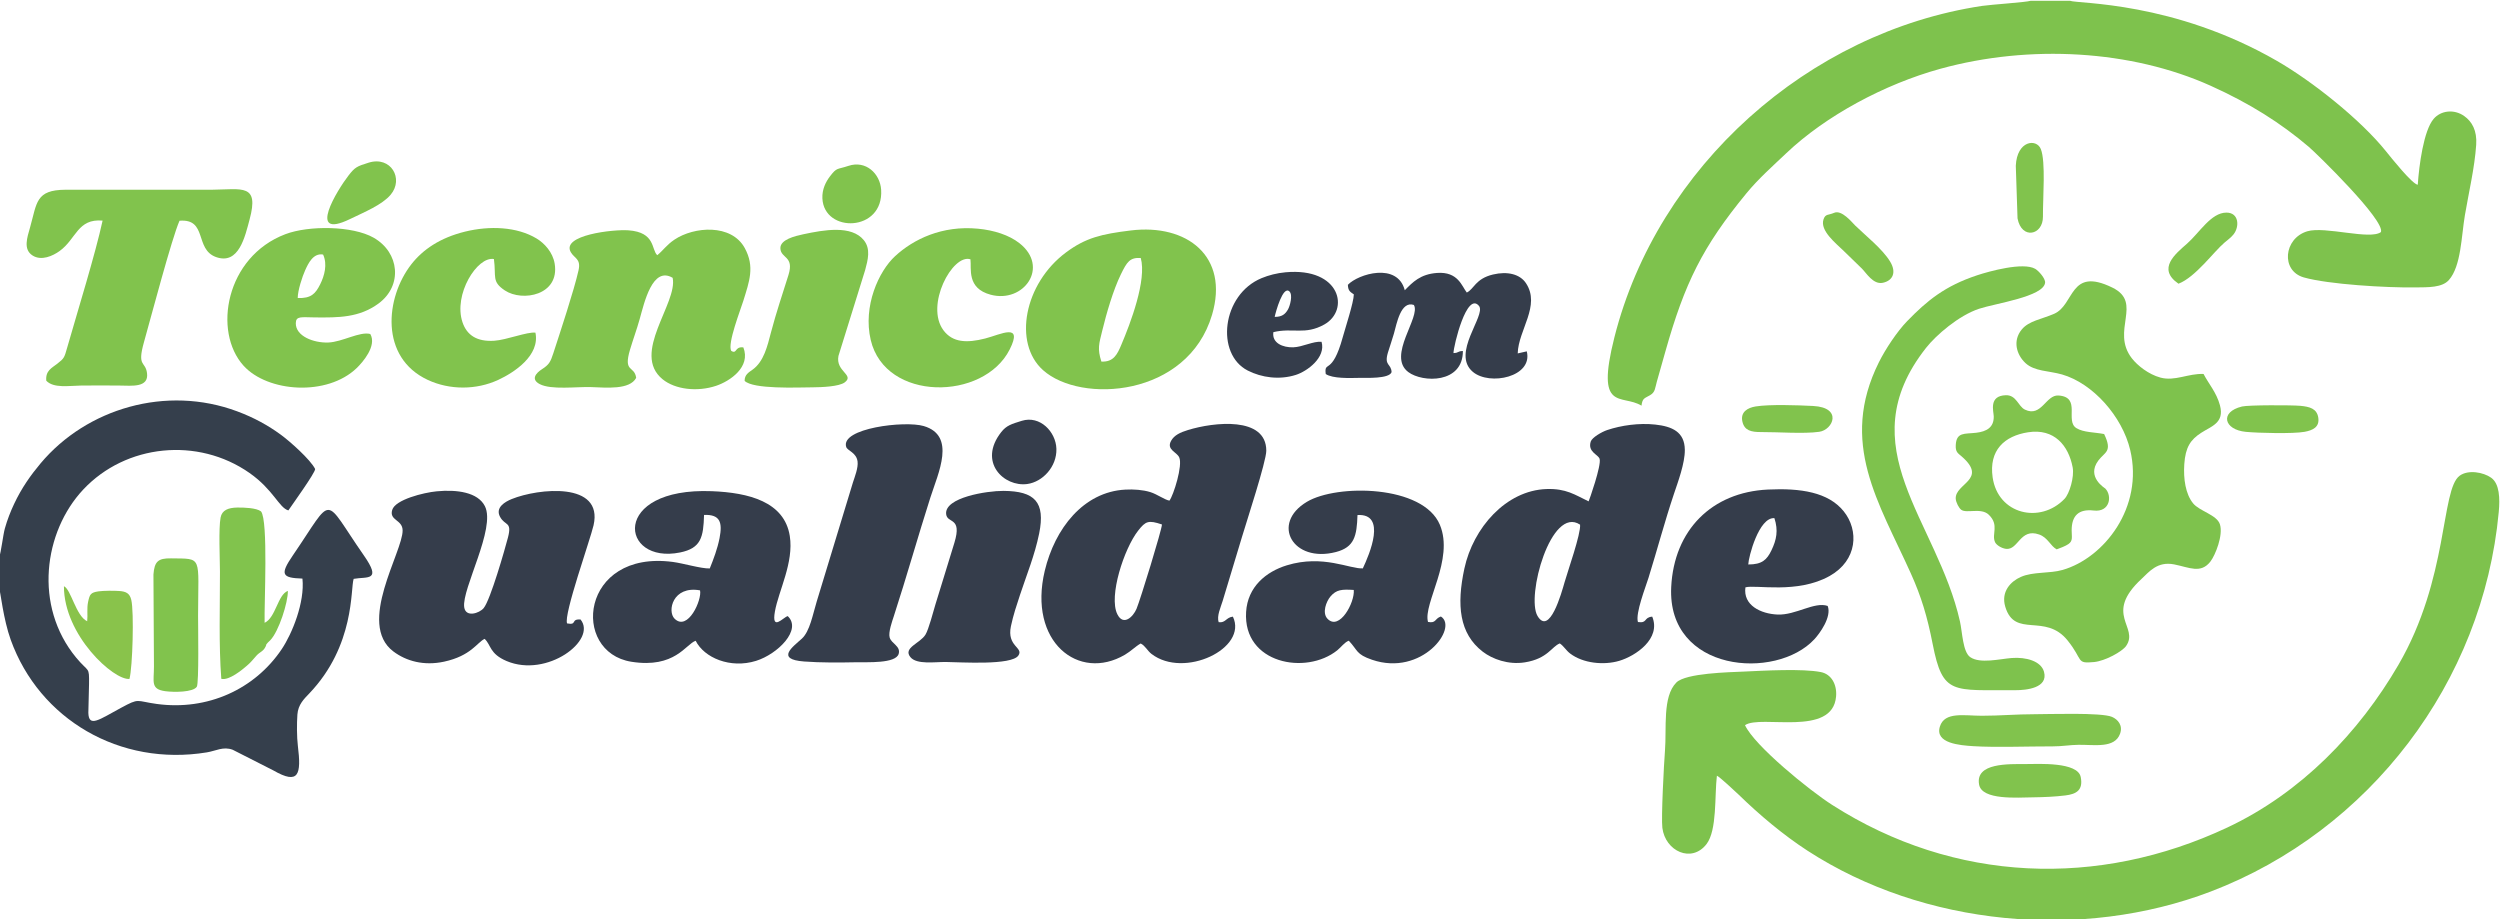 <?xml version="1.0" encoding="UTF-8"?>
<!DOCTYPE svg PUBLIC "-//W3C//DTD SVG 1.1//EN" "http://www.w3.org/Graphics/SVG/1.1/DTD/svg11.dtd">
<!-- Creator: CorelDRAW 2019 (64 Bit) -->
<svg xmlns="http://www.w3.org/2000/svg" xml:space="preserve" width="233.038mm" height="85.702mm" version="1.1" style="shape-rendering:geometricPrecision; text-rendering:geometricPrecision; image-rendering:optimizeQuality; fill-rule:evenodd; clip-rule:evenodd"
viewBox="0 0 23303.8 8570.2"
 xmlns:xlink="http://www.w3.org/1999/xlink">
 <defs>
  <style type="text/css">
   <![CDATA[
    .fil4 {fill:#89C34B}
    .fil3 {fill:#81C34D}
    .fil0 {fill:#7EC24D}
    .fil1 {fill:#353F4C}
    .fil2 {fill:#353D4B}
   ]]>
  </style>
 </defs>
 <g id="Camada_x0020_1">
  <g id="_2488576694768">
   <path class="fil0" d="M19295.88 7.52l-367.67 0c-38.77,13.32 -370.23,35.17 -451.54,47.4 -1618.29,243.33 -3026.2,1498.4 -3428.25,3090.46 -177.83,704.15 67.38,522.95 252.74,636.17 8.84,-71.69 29.04,-68.05 79.87,-97.68 49.63,-28.93 45.67,-64.97 63.17,-125.95 27.08,-94.36 53.69,-189.49 80.51,-284.36 179.57,-635.1 344.48,-972.56 755.05,-1472.12 111.24,-135.36 245.43,-253.95 370.08,-372.4 367.44,-349.16 916.49,-644.7 1438.28,-788.2 832.42,-228.92 1777.8,-174.79 2518.11,158.4 365.18,164.35 654.79,348.18 914.91,569.35 74.5,63.35 713.29,686.34 672.72,794.66 -101.07,75.84 -521.89,-56.81 -686.61,-7.24 -220.16,66.25 -248.58,368.57 -31.92,430.1 228.44,64.88 770.87,96.93 1039.92,93.14 119.31,-1.68 248.5,3.28 312.58,-69.46 113.84,-129.21 115.45,-406.49 148.63,-602.71 35.64,-210.8 91.18,-443.67 105.49,-657.69 8.9,-133.04 -39.41,-216.44 -111.74,-267.66 -94.33,-66.8 -217.26,-52.32 -284.68,26.1 -93.03,108.19 -136.11,432.69 -148.21,614.29 -50.31,-4.2 -250.34,-254.74 -296.96,-312.82 -235.15,-292.96 -684.33,-651.02 -1017.2,-842.6 -965.43,-555.66 -1853.78,-530.58 -1927.28,-559.18z"/>
   <path class="fil0" d="M16004.07 7230.95c16.87,2.62 177.91,152.04 203.6,177.09 189.82,185.11 413.92,374.33 640.79,521.56 1085.15,704.26 2557.55,839.54 3757.77,381.39 1479.98,-564.93 2538.6,-1950.39 2685.9,-3537.88 11.62,-125.17 8.58,-263.59 -71.04,-320.19 -71.57,-50.88 -213.81,-77.47 -294.1,-17.92 -175.83,130.42 -100.5,955.82 -570.66,1763.46 -365.3,627.5 -904.87,1191.74 -1595.44,1515.8 -1199.59,562.94 -2539.28,519.42 -3682.54,-211.46 -213.05,-136.21 -722.77,-550.01 -812.31,-743.01 146.44,-101.43 817.83,115.14 849.06,-268.3 9.19,-112.86 -44.86,-207.27 -141.38,-226.56 -169.95,-33.96 -530.61,-13.61 -717.41,-4.89 -135.96,6.35 -542.01,13.86 -629.89,101.83 -131.27,131.42 -89.57,426.16 -106.5,638.53 -9.6,120.36 -36.02,622.99 -24.24,716.25 27.69,219.05 273.62,331.26 411.68,151.46 99.7,-129.84 74.22,-450.43 96.71,-637.16z"/>
   <path class="fil1" d="M-6.69 5188.87l0 298.61c10.44,23.07 37.21,283.96 106.98,477.35 267.13,740.35 1016.44,1181.39 1827.88,1048.4 85.09,-13.94 152.63,-57.46 241.04,-24.32l379.51 192.84c238.22,136.77 260.65,37.54 227.79,-229.6 -10.17,-82.73 -10.23,-206.97 -4.42,-291.1 6.44,-93.19 62.23,-146.2 109.73,-195.87 429.91,-449.59 383.69,-979.76 414.85,-1069.44 128.77,-22.71 264.36,24.62 94.43,-219.2 -388.57,-557.56 -270.17,-571.35 -661.42,0.64 -121.76,178.01 -103.33,210 89.49,216.07 23.1,222.1 -96.42,513.39 -192.06,656.27 -251.59,375.91 -693.87,577.02 -1165.97,512.33 -197.42,-27.05 -157.51,-58.56 -333.4,36.37 -202.99,109.57 -300.61,186.67 -304.29,45.88l6.5 -268.88c1.78,-166.97 -1.65,-102.31 -119.02,-243.87 -400.02,-482.46 -302.25,-1176.09 64.38,-1567.47 397.45,-424.27 1068.15,-492.82 1550.48,-155.14 223.2,156.28 274.87,324.02 362.08,349.11 29.85,-44.48 252.07,-352.5 249.74,-385.95 -42.89,-87 -235.51,-258.12 -318.7,-318.94 -119.79,-87.57 -249.2,-159.49 -407.59,-218.58 -661.68,-246.81 -1402.88,-27.54 -1832.82,484.63 -90.3,107.57 -176.45,227.9 -247.14,378.58 -34.11,72.7 -62.5,144.93 -86.01,227.84 -16.72,58.98 -35.93,228.15 -52.04,263.44z"/>
   <path class="fil0" d="M20540.46 3486c-141.7,-6.3 -266.87,69.96 -401.27,33.84 -112.19,-30.15 -215.99,-113.87 -267.12,-179.84 -199.88,-257.9 108.15,-517.24 -181.48,-659.12 -401.71,-196.78 -349.61,160.17 -543.36,244.45 -116.88,50.85 -234.53,64.81 -301.47,146.01 -87.4,106.02 -47.96,236.14 34.44,312.9 84.45,78.67 219.17,71.44 340.65,106.3 285.96,82.07 561.11,388.91 635.99,704.47 126.95,534.98 -244.24,1006.26 -629.91,1117.64 -123.42,35.64 -275.5,14.44 -390.8,65.66 -93.42,41.5 -185.89,137.19 -144.02,277.34 89.07,298.06 371.24,54.16 580.65,314.03 149.47,185.48 75.55,218.24 247.51,201.63 101.94,-9.85 261.46,-96.76 298.59,-150.25 123.31,-177.64 -214.5,-293.08 143.85,-625.12 68.6,-63.55 146.21,-166.09 303.71,-134.81 141.76,28.16 248.64,89.62 338.67,-27.44 45.85,-59.61 119.36,-244.53 88.3,-345.04 -27.81,-89.95 -190.44,-122.91 -250.43,-196.72 -70.09,-86.23 -91.38,-227.19 -82.06,-365.11 10.77,-159.47 59.08,-227.81 155.42,-290.92 95.56,-62.58 221.18,-92.73 177.17,-257.11 -32.33,-120.75 -105.65,-200.66 -153.03,-292.79z"/>
   <path class="fil2" d="M10831.19 4888.85c0.05,45.44 -202.57,704.72 -237.07,786.44 -31.43,74.44 -122.95,163.9 -179.07,49.89 -82.44,-167.45 63.12,-611.17 193.81,-778.15 70.26,-89.77 95.7,-100.48 222.33,-58.18zm529.16 910.87c-20.64,-56.61 18.99,-139.25 36.8,-198.42l180.38 -597.56c41.19,-138.07 226.08,-702.63 226.23,-801.81 0.48,-323.51 -489.61,-267.43 -729.69,-193.59 -71.8,22.09 -128.92,47.96 -158.09,101.54 -44.53,81.79 52.08,102.16 75.96,152.98 35.07,74.61 -53.06,353.77 -90.83,403.7 -41.33,-5.79 -115.95,-60.42 -178.62,-79.57 -69.19,-21.14 -153.65,-27.34 -232.81,-23.11 -391.93,20.95 -657.29,364.98 -750.78,756.22 -158.4,662.9 315.61,1036.1 747.16,782.94 57.8,-33.91 97.02,-76.71 146.83,-104.76 42.73,21.02 61.87,67.25 100.86,97.29 303.48,233.81 900.95,-51.55 758.67,-347.6 -64.88,7.27 -66.97,60.47 -132.07,51.75z"/>
   <path class="fil2" d="M14728.68 4890.62c8.81,83.61 -116.09,436.41 -144.4,536.57 -28.36,100.33 -140.17,500.86 -251.86,315.23 -108.59,-180.45 125.06,-1032.31 396.26,-851.8zm539.34 907.63c-24.85,-81.58 71.37,-324.61 98.31,-411.32 81.61,-262.64 150.99,-525.13 237.46,-783.34 36.6,-109.29 102.71,-285.1 101.38,-410.56 -1.78,-168.09 -119.46,-218.28 -275.48,-235.45 -150.74,-16.6 -317.77,7.32 -447.82,50.96 -52.01,17.45 -141.83,69.97 -153.61,107.11 -30.92,97.45 69.61,120.32 82.61,161.61 18.61,59.06 -97.69,389.2 -102.62,396.16 -127.4,-60.89 -208.96,-121.44 -393.5,-114.88 -376.67,13.41 -682.74,361.66 -764.44,740.99 -73.3,340.37 -48.25,606.2 171.08,775 89.21,68.66 237.92,124.3 392.72,99.53 213.88,-34.22 250.86,-148.81 325.92,-176.54 38.63,27.11 57.77,64.93 95.85,94 120.74,92.15 314.39,111.01 457.91,68.44 153.17,-45.45 392.28,-206.63 307.52,-412.23 -82.11,7.67 -41.85,63.61 -133.29,50.52z"/>
   <path class="fil2" d="M5286.28 5811.25c-35,-78.22 216.68,-782.74 246.68,-915.13 92.63,-408.77 -514.35,-344.59 -762.4,-244.46 -62.59,25.27 -156.29,79.28 -109.29,166.14 47.1,87.04 113.37,40.37 73.66,192.74 -26.97,103.48 -162.75,580.92 -226.47,658.1 -39.71,48.09 -167.84,90.15 -181.45,-8.86 -23.54,-171.29 296.96,-735.3 193,-941.45 -65.29,-129.47 -259.03,-156.71 -449.54,-138.47 -121.93,11.68 -385.9,77.18 -414.5,173.5 -29.61,99.75 95.83,88.87 97.08,190.57 2.48,200.54 -429.68,869.95 -86.32,1128.45 120.72,90.88 285.25,135.85 472.51,95.37 251.62,-54.41 307.42,-178.73 378.13,-212.71 61.51,57.18 44.05,138.43 204.74,206.78 376.53,160.14 846.21,-195.38 689.34,-387.38 -95.64,-5.45 -26.76,55.38 -125.17,36.81z"/>
   <path class="fil2" d="M6525.41 5503.05c20.11,86.72 -113.74,386.1 -237.57,263.95 -70.08,-69.12 -17.4,-309.76 237.57,-263.95zm817.25 240c-41.05,10.46 -152.81,147.21 -119.29,-43.07 33.92,-192.5 177.76,-456.37 138.61,-704.04 -50.43,-319.07 -382.8,-403.75 -725.6,-417.27 -949.54,-37.46 -858.09,686.01 -296.1,570.97 194.08,-39.73 216.76,-141.18 222.48,-349.8 151.93,-5.77 172.4,71.33 144.58,215.89 -18.71,97.24 -56.58,197.71 -91.3,283.14 -81.79,2.27 -244.92,-47.66 -344.3,-60.76 -861.95,-113.64 -953.33,840.87 -385.78,930.6 405.28,64.07 505.97,-163.73 598.54,-195.88 79.71,159 323.15,262.29 563.05,187.44 201.89,-62.98 430.21,-290.28 295.11,-417.22z"/>
   <path class="fil2" d="M12619.26 5499.27c10.52,117.27 -133.66,383.01 -244.43,269.12 -53.81,-55.33 -11.45,-162.89 27.06,-208.2 55.04,-64.75 106.59,-67.99 217.37,-60.92zm691.86 298.25c-47.51,-171.62 246.93,-581.66 110.42,-906.19 -156.56,-372.21 -960.03,-380.96 -1239.84,-213.37 -338.6,202.79 -130.5,572.18 271.14,467.76 172.1,-44.74 195,-149.62 200.94,-344.67 275.14,-16.58 112,365.23 49.81,497.11 -117.46,7.97 -371.76,-131.53 -707.85,-28.64 -194.94,59.68 -365.6,200.86 -380.13,434.54 -30,482.59 558.17,591.94 849.84,357.8 33.91,-27.22 69.58,-77 107.59,-89.35 85.56,91.04 65.98,126.11 216.3,177.48 465.44,159.07 807.26,-299.16 642.02,-403.25 -60.66,20.77 -41.85,65.44 -120.24,50.78z"/>
   <path class="fil3" d="M5930.17 3522.28c-16.2,-118.05 -122.48,-44.08 -57.32,-263.07 29.34,-98.61 62,-185.09 90.08,-285.34 42.57,-151.9 118.81,-496.18 307.28,-384.15 49.57,235.62 -389.88,704.34 -93.89,945.53 117.79,95.98 323.94,119.52 498.56,61.16 128.77,-43.04 326.26,-174.86 254.32,-358.27 -83.86,-10.13 -56.26,66.04 -112.9,32.54 -37.63,-65.99 86.98,-383.31 112.77,-466.7 55.9,-180.83 107.91,-317.51 13.62,-491.06 -124.45,-229.07 -473.02,-201.82 -655.76,-79.15 -75.14,50.44 -103.11,98.76 -160.22,145.03 -56.77,-51.8 -14.57,-213.5 -268.65,-231.93 -143.16,-10.38 -629.05,45.06 -537.2,204.06 33.91,58.71 96.03,61.08 72.15,168.11 -41.55,186.28 -172.23,580.17 -235.74,775.48 -25.62,78.78 -39.58,104.96 -104.39,146.43 -58.36,37.35 -106.77,95.41 -21.31,139.76 107.13,55.6 343.35,22.96 478.23,27.56 143.74,4.91 359.68,27.33 420.37,-85.99z"/>
   <path class="fil3" d="M956.32 2056.36c-66.61,308.01 -231.62,839.95 -328.66,1179.13 -28.22,98.64 -27.39,103.26 -94.69,155.75 -50.31,39.24 -110.37,64.13 -101.46,157.87 68.64,71.54 207.54,46.64 321.77,44.94 121.26,-1.81 245.21,-0.97 366.57,-0.01 106.8,0.85 268.3,21.94 250.67,-115.28 -14.85,-115.53 -94.97,-54.02 -28.43,-289.7 63.47,-224.83 260.22,-971.68 331.27,-1131.48 262.11,-21.35 139.08,265.76 339.72,338.29 214.67,77.59 271.59,-195.11 313.52,-350.08 90.77,-335.48 -67.64,-280.38 -348.43,-277.31l-1368 0.15c-278.72,1.58 -264.9,121.29 -329.82,350.71 -27.17,96.01 -65.59,204.63 22.41,261.78 82.91,53.83 190.54,3.77 252.36,-40.78 157.04,-113.16 166.79,-304.58 401.2,-283.98z"/>
   <path class="fil2" d="M16296.45 5261.77c1.81,-68.37 98.96,-442.98 243.74,-431.73 37.57,115.43 19.52,202.04 -27.44,299.65 -42.01,87.33 -87.06,132.6 -216.3,132.08zm-26.44 213.21c94.03,-27.4 483.41,64.18 786,-106.48 259.5,-146.35 273.15,-425.32 130.02,-602.59 -144.13,-178.52 -401.41,-217.05 -706.2,-202.6 -524.76,24.88 -875.4,379.1 -901.61,908.31 -39.4,795.26 976.44,873.75 1334.71,486.9 47.64,-51.43 163.43,-207.79 123.96,-310.21 -123.64,-42.68 -298.35,87.42 -467.38,80.2 -157.35,-6.73 -322.7,-86.93 -299.5,-253.53z"/>
   <path class="fil3" d="M10266.56 3370.38c-39.13,-121.18 -21.42,-166.32 7.83,-287.07 39.65,-163.61 102.21,-378.8 173.37,-524.92 57.42,-117.92 84.23,-159.34 185.8,-153.61 57.5,204.85 -95.92,608.94 -181.82,810.75 -36.13,84.87 -70.35,161.09 -185.18,154.85zm273.73 -1222.14c-272.18,33.34 -418.74,67.43 -602.93,204.29 -391.77,291.1 -494.79,846.28 -215.44,1097.23 352.74,316.89 1348.81,251.99 1576.07,-514.93 161.68,-545.58 -233.96,-850.75 -757.7,-786.59z"/>
   <path class="fil2" d="M7887.93 4166.2c11.44,36 95.09,51.29 105.88,135.66 7.55,59.05 -26.68,143.69 -43.07,195.01l-337.89 1111c-35.8,117.05 -63.52,276.9 -138.1,345.09 -80.24,73.36 -251.45,192.81 20.81,213.16 153.69,11.5 327.29,10.36 481.9,7.16 105.72,-2.19 373.89,14.32 399.74,-79.13 19.84,-71.7 -66.85,-93.18 -84.11,-151.23 -14.43,-48.55 24.36,-155.1 38.04,-197.16 121.77,-374.56 226.02,-747.27 341.1,-1107.17 74.02,-231.47 242.18,-577.46 -61.68,-667.21 -176.86,-52.24 -778.01,20.49 -722.62,194.82z"/>
   <path class="fil0" d="M18786.92 6433.66c103.23,0.33 307.97,-21.06 266.21,-171.93 -27.4,-98.98 -166.24,-138.73 -301.45,-128.06 -112.83,8.9 -293.15,55.06 -385.57,-7.74 -70.24,-47.73 -73.73,-232.5 -96.26,-333.07 -211.24,-942.97 -1044.52,-1624.36 -316.44,-2549.83 94,-119.48 304.64,-301.62 493.94,-364.63 151.62,-50.47 601.95,-112.67 616.07,-243.02 4.26,-39.32 -60.69,-111.34 -91.95,-129.37 -112.73,-65.03 -430.28,23.13 -541.01,59.84 -300.98,99.77 -467.03,236.16 -653.76,428.66 -91.38,94.2 -200.75,258.33 -262.19,381.68 -375.34,753.51 0.28,1308.5 298.2,1970.84 96.34,214.16 152.47,399.53 202.56,655.75 94.08,481.18 185.08,427.76 771.65,430.88z"/>
   <path class="fil3" d="M2775.26 2778.04c-0.12,-70.72 43.38,-201.62 69.18,-258.59 29.28,-64.65 75.47,-162.72 167.24,-146.68 42.51,91.14 12.15,199.27 -27.34,277.95 -42.69,85.08 -82.92,132.3 -209.08,127.32zm676.26 335.21c-99.12,-25.42 -259.91,74.46 -391.25,79.5 -136.33,5.23 -304.59,-59.02 -302.99,-180.02 0.91,-68.26 49.81,-55.26 177.56,-53.94 219.46,2.26 414.39,2.84 594.23,-129.96 225.85,-166.78 195.5,-476.22 -47.42,-613.76 -195.11,-110.48 -602.06,-115.39 -821.89,-31.97 -556.36,211.11 -677.3,908.21 -389.39,1225.82 225.11,248.33 779.09,287.86 1055.24,21.39 52.68,-50.84 190.4,-206.24 125.91,-317.06z"/>
   <path class="fil2" d="M12564.32 2654.77c1.81,56.12 20.65,64.95 55.51,89.43 -1.04,74.12 -79.81,313.26 -103.65,400.19 -99.26,361.94 -175.19,211.12 -158.16,342.11 65.18,43.74 224.07,37.54 313.37,35.87 58.82,-1.09 278.94,10.82 300.38,-53.75 -4.01,-81.51 -71.27,-57.05 -34.47,-181.16 17.99,-60.66 38.87,-115.95 56.03,-177.1 26.32,-93.81 64.16,-308.88 186.1,-267.78 67.72,111.68 -253.12,474.6 -51.82,625.68 133.09,99.89 509.53,108.71 508.79,-196.34 -52.13,0.86 -35.54,18.17 -87.8,19.25 0.95,-66.67 124.32,-581.82 239.17,-438.08 63.56,89.85 -262,441.59 -58.73,613.05 157.25,132.65 562.27,47.26 503.01,-191.04l-84.56 19.26c5.52,-218.87 216.01,-445.48 76.83,-654.79 -55.71,-83.79 -171.58,-113.11 -307.37,-80.73 -164.17,39.16 -177.65,137.28 -244.18,168.1 -46.18,-58.26 -80.56,-197.24 -277.55,-182.77 -156.01,11.47 -226.42,85.96 -300.45,161.36 -69.19,-263.85 -434.52,-151.67 -530.45,-50.76z"/>
   <path class="fil3" d="M9046.03 2417.1c11.26,85.42 -37.53,269.88 188.71,330.19 307.36,81.93 552.59,-258.13 266.88,-481.29 -96.82,-75.62 -236.53,-119.91 -384.77,-134.13 -336.29,-32.26 -602.21,98.8 -772.31,255.04 -154.26,141.69 -301.98,467.27 -228.04,782.16 135.64,577.71 1053.64,568.85 1295.27,88.7 128.17,-254.68 -82.97,-139.75 -228.32,-102.5 -170.96,43.81 -302.68,38.22 -388.2,-75.26 -175.23,-232.52 83.62,-716.98 250.78,-662.91z"/>
   <path class="fil3" d="M4991.05 3100.74c-76.45,-9.22 -269.34,68.25 -383.97,75.55 -161.85,10.3 -255.14,-51.77 -295.86,-172.14 -87.54,-258.78 138.01,-617.88 292.87,-589.4 22.45,166.39 -23.25,209.29 102.08,292.63 163.5,108.74 512.09,44.46 464.3,-249.15 -17.54,-107.7 -96.29,-191.28 -168.24,-234.78 -183.6,-111 -439.51,-120.44 -667.67,-64.3 -232.9,57.31 -393.07,167.11 -500.15,304.27 -242.07,310.08 -297.57,868.38 153.71,1078.24 205,95.33 452.81,93.87 655.81,-0.28 149.19,-69.2 391.2,-227.5 347.12,-440.64z"/>
   <path class="fil2" d="M8819.49 4792.24c9.9,91.72 151.49,21.72 77.09,266.53 -28.42,93.53 -58.99,191.56 -88.36,287.86 -29.02,95.14 -58.98,190.01 -88.29,286.75 -20.59,67.95 -62.84,232.95 -93.2,282.55 -50.02,81.74 -211.97,122.11 -140.41,209.38 58.99,71.94 227.63,44.02 331.72,45.41 141.18,1.87 611.35,33.14 674.79,-60.15 51.95,-76.39 -110.01,-82.04 -69.32,-274 21.73,-102.5 54.08,-199.2 84.62,-291.49 62.48,-188.78 137.18,-369.18 178.33,-571.48 60.09,-295.47 -42.31,-395.7 -332.05,-397.75 -155.48,-1.09 -551.61,61.74 -534.92,216.39z"/>
   <path class="fil3" d="M6941.13 3550.54c81.1,78.75 485.45,61.17 634.01,59.92 81.47,-0.69 247.66,-6.14 300.51,-47.23 90.4,-70.31 -88.81,-100.56 -59.9,-245.77l248.51 -799.11c26.56,-97.55 52.97,-198.39 -11.49,-278.75 -115,-143.37 -373.22,-96.81 -564.93,-55.89 -76.18,16.26 -216.21,49.24 -213.47,130.77 3.23,96.45 131.15,69.99 75.29,249.04 -56.45,180.92 -113.71,347.51 -162.8,534.52 -33.35,127.05 -66.02,271.78 -171.49,347.39 -36.92,26.47 -75.17,47.51 -74.24,105.11z"/>
   <path class="fil3" d="M18905.32 4029.32c243.91,-37.6 376.53,123.99 415.12,327.38 16.7,88.06 -29.4,244.87 -76.28,293.71 -225.37,234.78 -620,146.12 -669.75,-200.83 -36.19,-252.36 109.87,-386.19 330.91,-420.26zm405.74 914.96c-0.28,-137.52 65.24,-201.78 205.87,-185.35 151.87,17.75 173.71,-137.62 107.47,-205.23 -4.95,-5.05 -177.78,-107.54 -65.8,-259.48 60.73,-82.39 136.11,-80.97 55.15,-248.37 -86.34,-17.12 -191.96,-14.03 -258.23,-54.94 -109.58,-67.64 48.24,-289.46 -167.22,-304.32 -117.99,-8.15 -158.32,206.29 -312.93,131.69 -63.08,-30.44 -78.71,-136.94 -177.64,-134.24 -162.19,4.41 -114.3,148.52 -113.07,196.35 2.68,104.07 -66.78,142.28 -163.84,153.59 -108.48,12.65 -183.59,-7.74 -190.18,114.37 -3.58,66.18 19.93,75.6 55.85,106.91 246.91,215.25 -63.87,251.15 -56.13,393.54 1.88,34.57 30.18,87.67 51.2,103.04 50.77,37.12 185.95,-22.97 257.6,46.85 99.47,96.94 23,179.44 57.84,255.34 11.72,25.53 58.38,56.51 101.22,61.97 116.07,14.79 130.79,-196.9 309.78,-133.66 81.6,28.82 104.85,107.07 163.37,138.55 28.97,-10.25 83.23,-30.88 109.54,-49.34 43.6,-30.59 30.27,-65.23 30.15,-127.27z"/>
   <path class="fil2" d="M11881.93 2953.98c10.49,-48.83 77.46,-294.32 137.33,-237.52 34.42,32.65 4.5,137.01 -13.08,167.57 -25.93,45.07 -56.28,70.1 -124.25,69.95zm437.03 232.24c-77.36,-7.52 -176.86,48.62 -264.32,51.27 -94.94,2.88 -200.01,-38.78 -184.89,-141.33 180.38,-43.8 294.21,29.61 474.49,-71.22 239.66,-134.05 153.02,-533.92 -361.52,-486.77 -80.07,7.34 -156.99,27.36 -222.42,54.39 -372.45,153.88 -430.98,708.05 -129.2,861.61 129.79,66.05 295.88,89.14 448.82,40.17 103.78,-33.22 281.44,-161.39 239.04,-308.12z"/>
   <path class="fil3" d="M2062.86 6327.55c73.22,18.67 198.85,-88.13 237.91,-121.62 39.91,-34.21 49.12,-48.75 87.27,-91.73 36.42,-41.05 65.56,-38.67 88.95,-89.55 13.36,-29.06 -8.55,-2.03 19.19,-34.37 6.41,-7.48 15.99,-15.04 22.81,-22.01 80.41,-82.3 166.61,-355.42 164.31,-460.49 -95.07,35.62 -111.88,248.59 -216.77,297.79 -4.81,-174.22 35.48,-952.84 -33.52,-1038.61 -42.19,-32.69 -159.31,-37.11 -222.71,-35.83 -81.77,1.66 -141.06,23.66 -154.09,92.86 -19.79,105.18 -6.1,382.68 -5.93,504.85 0.45,317.4 -11.69,686.61 12.58,998.71z"/>
   <path class="fil3" d="M1435.06 6214.24c0.22,140.83 -34.23,210.08 106.35,228.85 80.19,10.71 259.09,10.76 293.07,-41.63 21.13,-32.57 11.68,-574 11.78,-661.22 1.28,-565.8 45.87,-530.67 -252.7,-535.5 -121.2,-1.96 -154.03,30.3 -163.28,150.46l4.78 859.04z"/>
   <path class="fil3" d="M19761.9 6840.28c28.51,-77.39 -18.86,-133.65 -74.94,-157.93 -98.28,-42.54 -596.37,-24.77 -721.23,-24.76 -171.61,0 -323.68,14.3 -491.74,14.3 -164.89,0 -346.65,-40.55 -391.11,100.06 -49.92,157.86 188.27,175.58 310.39,183.43 206.86,13.3 514.32,1.36 742.34,1.94 85.49,0.23 159.33,-13.87 241.4,-14.6 149.76,-1.34 334.47,34.45 384.89,-102.44z"/>
   <path class="fil4" d="M918.57 5512.38c-74.11,10.67 -82.41,27.69 -97.46,98.89 -13.14,62.13 -1.52,118.65 -8.4,179.8 -105.37,-48.63 -150.48,-298.51 -216.81,-326.6 -0.36,457.84 464.53,879.39 610.91,864.01 29.6,-110.41 43.45,-624.02 17.06,-736.2 -14.54,-61.87 -48.9,-78.86 -112.73,-83.3 -49.11,-3.42 -145.1,-3.44 -192.57,3.4z"/>
   <path class="fil2" d="M9524.85 3922.58c-96.7,29.98 -143.35,43.41 -192.14,105.66 -219.59,280.17 26.55,513.14 243.11,483.44 142.88,-19.6 276.2,-161.04 271.46,-327.75 -4.52,-158.91 -153.16,-313.83 -322.43,-261.35z"/>
   <path class="fil3" d="M18448.34 7314.28c27.14,145.76 355.35,120.15 508.45,117.93 99.98,-1.44 199.63,-5.64 295.93,-17.59 101.86,-12.64 166.97,-48.45 142.81,-171.53 -28,-142.68 -394.87,-121.45 -510.27,-120.98 -160.64,0.64 -475.21,-13.51 -436.92,192.17z"/>
   <path class="fil3" d="M7908.89 1546.08c-108.38,36.35 -106.79,11.6 -172.66,98.29 -38.26,50.35 -74.22,120.4 -70.31,204.85 15.17,327.6 572.93,314.86 547.73,-80.25 -9.58,-150.27 -142.6,-277.27 -304.76,-222.89z"/>
   <path class="fil3" d="M3436.05 1516.37c-110.27,34.33 -127.39,42.55 -187.4,119.79 -101.17,130.22 -396.01,604.49 12.71,406.41 134.17,-65.03 300.5,-132.64 380.45,-227.8 124.68,-148.39 2.13,-363.11 -205.76,-298.4z"/>
   <path class="fil3" d="M20899.22 3789.15c-210.95,50.86 -170.24,216.76 35.88,236.43 115.43,11.02 439.95,19.23 546.93,-0.4 75.42,-13.84 142.58,-43.14 127.53,-134.26 -13.59,-82.22 -80.59,-100.11 -167.19,-108.09 -79.25,-7.3 -483.56,-8.04 -543.15,6.32z"/>
   <path class="fil3" d="M16365.93 3788.62c-75.39,12.05 -144.71,51.83 -124.02,141.86 19.13,83.2 81.59,97.51 175.44,97.01 155.35,-0.82 397.03,18.09 540.97,-2.48 128.5,-18.36 220.31,-226.35 -57.7,-240.75 -140.92,-7.3 -404.57,-16.43 -534.69,4.36z"/>
   <path class="fil3" d="M17096.33 1984.01c-53.35,23.65 -80.88,7.07 -98.64,61.44 -34.41,105.37 115.33,221.72 190.02,295 57.75,56.66 110.3,106.28 167.83,162.95 40.28,39.68 105.5,151.69 195.27,132.61 94.22,-20.02 129.17,-97.86 67.49,-198.63 -72.3,-118.14 -225.81,-238.55 -325.69,-335.84 -28.92,-28.16 -124.69,-149.25 -196.28,-117.53z"/>
   <path class="fil3" d="M19043.36 2019.78c-1.52,-173.47 27.32,-512.07 -19.78,-630.38 -39.84,-100.07 -222.66,-80.77 -233.31,156.17l16.22 490.12c38.04,201.72 238.26,156.99 236.87,-15.91z"/>
   <path class="fil3" d="M20306.86 2644.61c158.32,-60.69 329.4,-299.29 429.04,-383.34 25.76,-21.73 61.33,-47.54 84.33,-76.69 56.56,-71.69 51.17,-202.66 -66.17,-202.78 -143.46,-0.15 -250.44,185.96 -366.66,288.57 -108.59,95.88 -283.8,234.52 -80.54,374.24z"/>
  </g>
 </g>
</svg>
